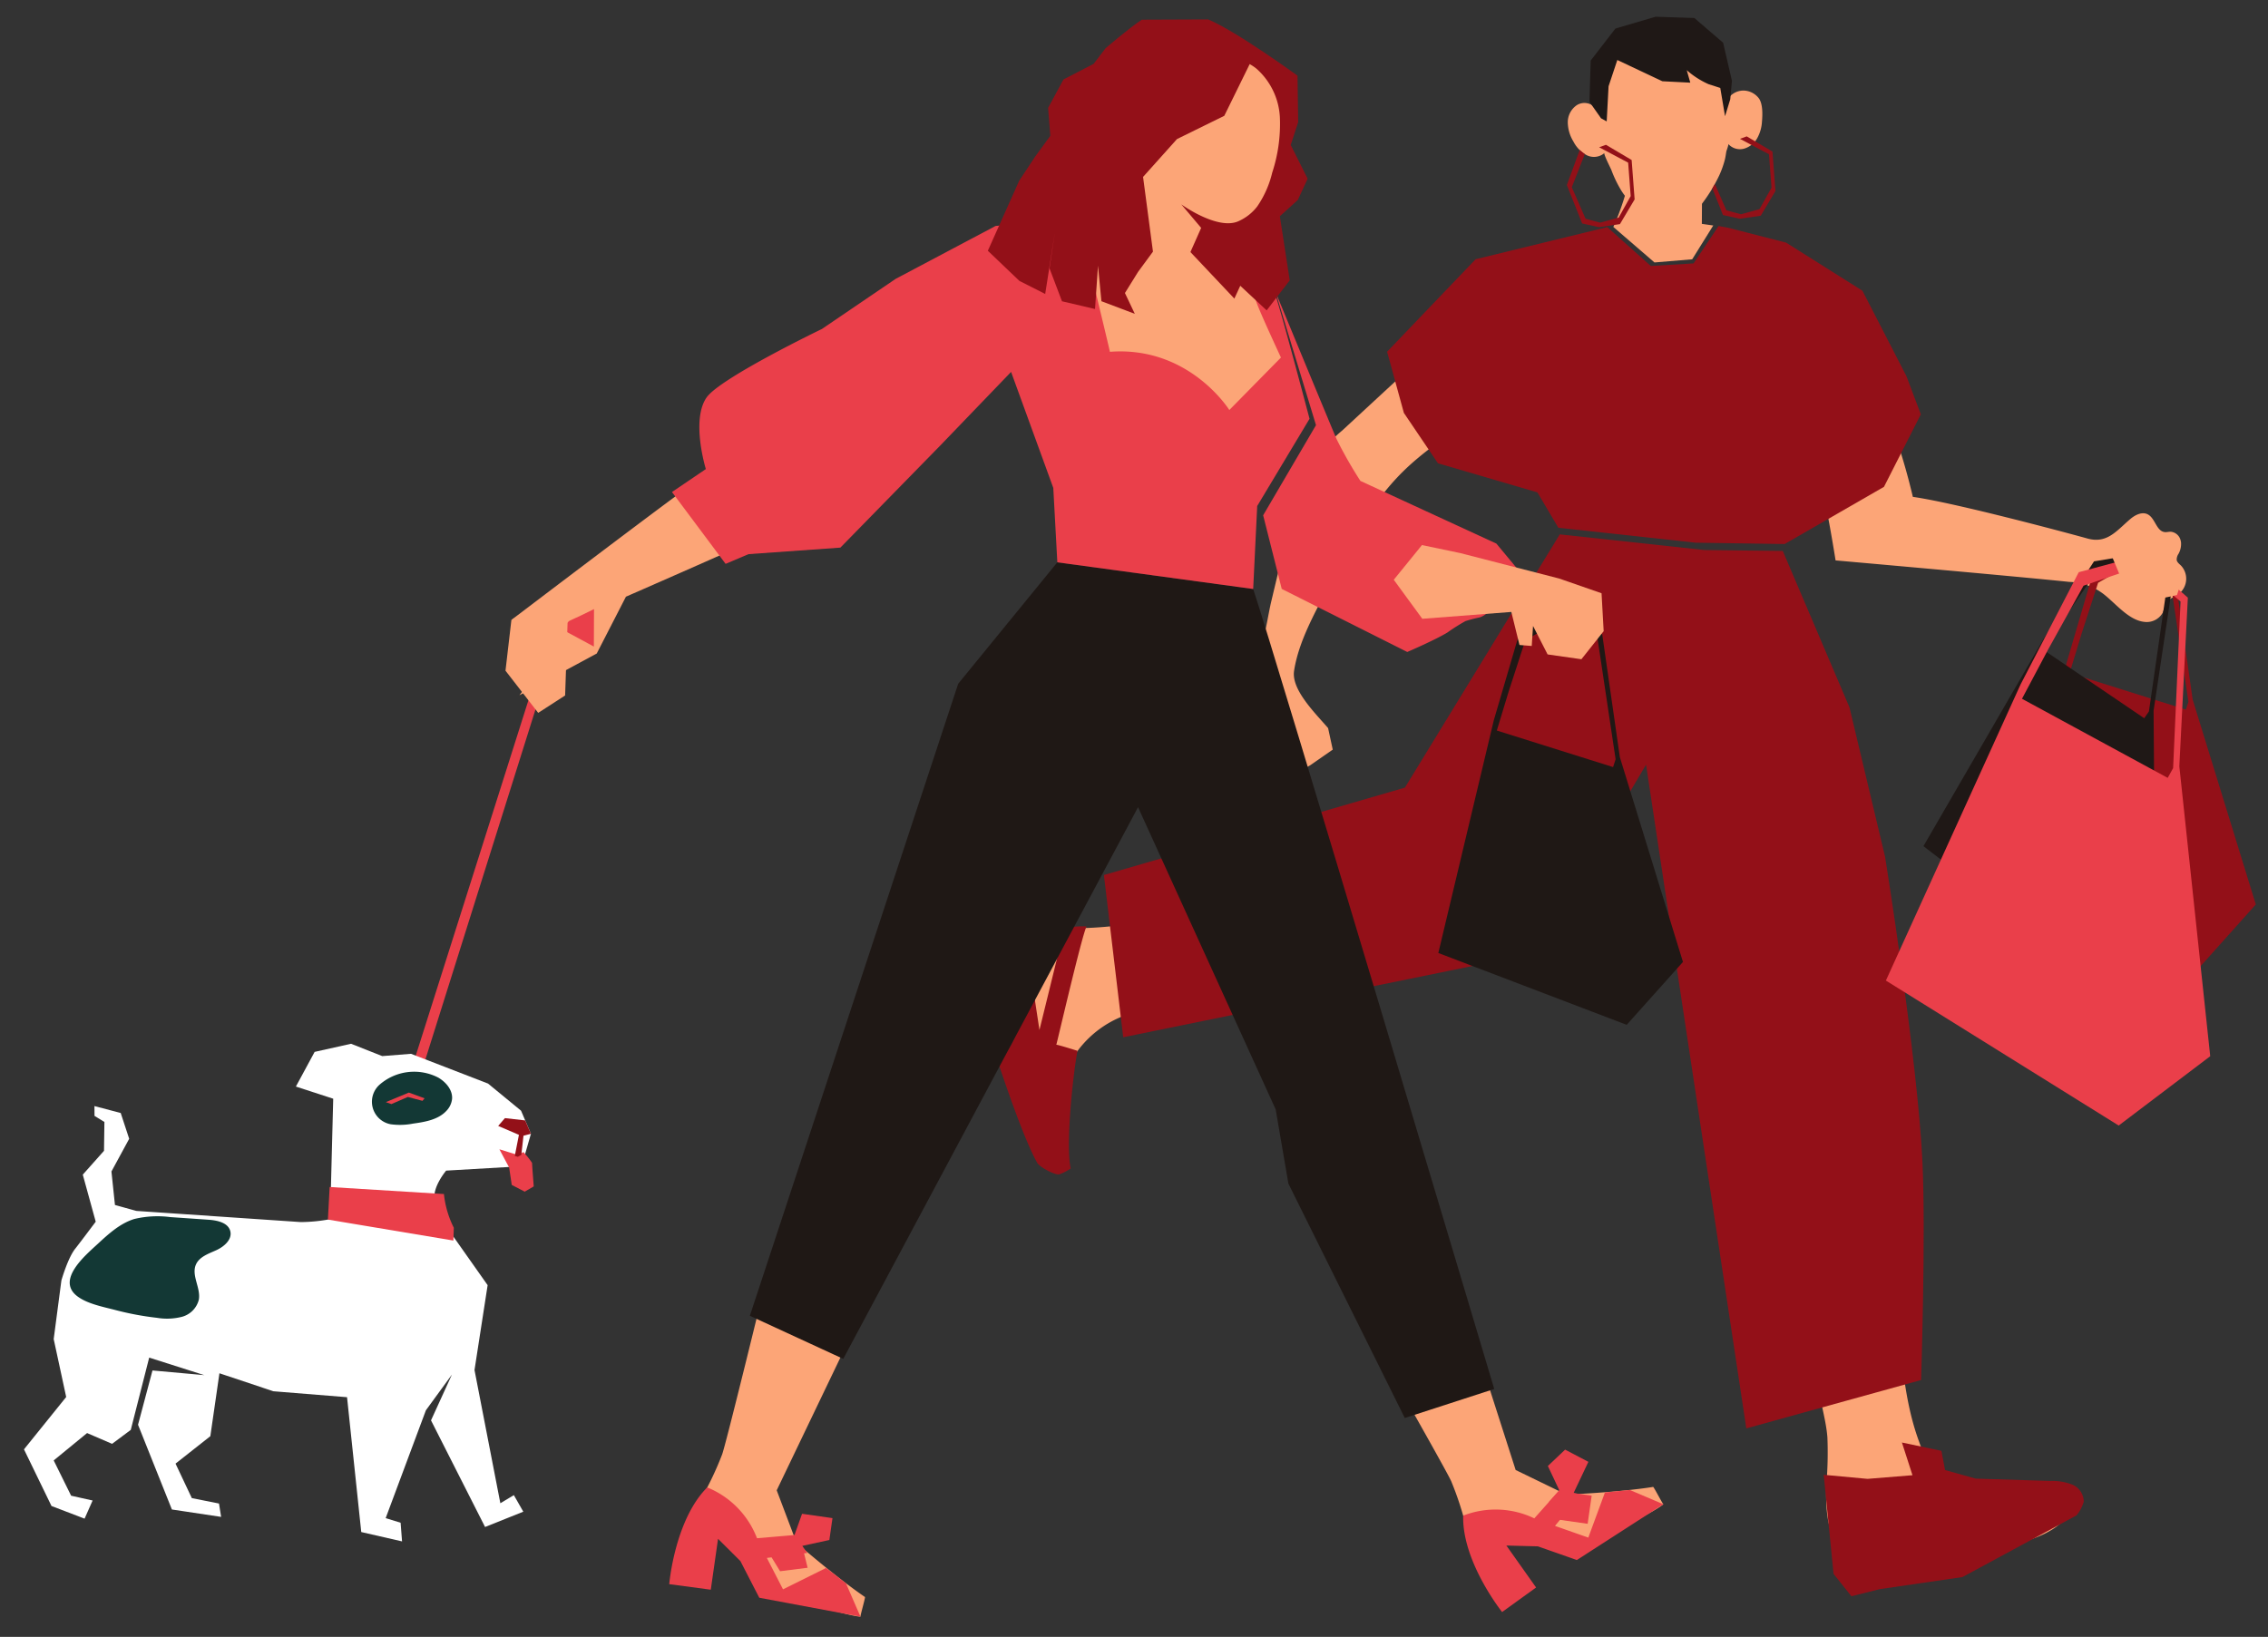 <svg xmlns="http://www.w3.org/2000/svg" xmlns:xlink="http://www.w3.org/1999/xlink" width="423.32" height="305.609" viewBox="0 0 423.32 305.609">
  <rect x="0" y="0" width="423.32" height="305.609" fill="#333333" stroke="none"/>
  <defs>
    <clipPath id="clip-path">
      <path id="Tracé_1149" data-name="Tracé 1149" d="M418.176,137.517H0V-160.839H418.176Z" transform="translate(0 160.839)" fill="#931018"/>
    </clipPath>
    <clipPath id="clip-path-2">
      <path id="Tracé_1155" data-name="Tracé 1155" d="M418.176,137.517H0V-160.839H418.176Z" transform="translate(0 160.839)" fill="none"/>
    </clipPath>
    <clipPath id="clip-path-3">
      <path id="Tracé_1169" data-name="Tracé 1169" d="M418.176,137.517H0V-160.839H418.176Z" transform="translate(0 160.839)" fill="#fca577"/>
    </clipPath>
    <clipPath id="clip-path-4">
      <path id="Tracé_1175" data-name="Tracé 1175" d="M418.176,137.517H0V-160.839H418.176Z" transform="translate(0 160.839)" fill="#133835"/>
    </clipPath>
  </defs>
  <g id="Groupe_1011" data-name="Groupe 1011" transform="matrix(1, -0.017, 0.017, 1, 0, 7.298)">
    <g id="Groupe_968" data-name="Groupe 968" transform="translate(0 0)" clip-path="url(#clip-path)">
      <g id="Groupe_962" data-name="Groupe 962" transform="translate(213.823 67.215) rotate(-11)">
        <path id="Tracé_1143" data-name="Tracé 1143" d="M14.485,7.677A34.985,34.985,0,0,0,6.679,13.34a26.661,26.661,0,0,0-4.333,7.088Q-1.378,28.281-5.1,36.136c-1.111,2.345-1.976,4.927-3.3,7.183-1.367,2.332-3.71,4.361-5.222,6.667L-14.824,55.2s-.928,5.216-2.5,7.242a4.958,4.958,0,0,0-.965,1.53,1.289,1.289,0,0,0,.633,1.54,7.811,7.811,0,0,0,2.478.36l2.651,1.632,3.487-.393a14.851,14.851,0,0,0,3.15.8,5.655,5.655,0,0,0,1.638-.365L.377,65.6.361,61.487c-1.708-3.139-5.252-8.4-4-11.753C-1.327,43.56,4.234,37.9,8.537,32.527,12.975,26.98,17.744,21.434,24.344,17.3,31.575,12.784,40.5,10.278,48.513,6.649A76.537,76.537,0,0,1,42.438-8.979L14.485,7.677" transform="translate(18.344 8.979)" fill="#fca577"/>
      </g>
      <g id="Groupe_963" data-name="Groupe 963" transform="translate(334.538 243.76)">
        <path id="Tracé_1144" data-name="Tracé 1144" d="M-24.821,4.792a3.883,3.883,0,0,1,.23-2.154,3.788,3.788,0,0,1,1.384-1.287A73.139,73.139,0,0,1-9.563-5.6c.835,8.014,1.106,16.445,3.8,24.109A19.349,19.349,0,0,0-.422,26.854,19.373,19.373,0,0,0,9.5,31.018a57.784,57.784,0,0,0,10.883.217c2.71,1.807-1.256,3.975-2.764,4.743a18.977,18.977,0,0,1-6.912,1.9A45.629,45.629,0,0,1-.937,37a60.244,60.244,0,0,0-11.623-1.243,27.9,27.9,0,0,0-8.917,1.736c-1.881-3.469-1.95-7.615-1.7-11.551a70,70,0,0,0,.321-8.526c-.161-2.669-.874-5.313-1.286-7.962-.241-1.545-.54-3.1-.673-4.662" transform="translate(24.865 5.605)" fill="#fca577"/>
      </g>
      <g id="Groupe_964" data-name="Groupe 964" transform="translate(337.874 70.904)">
        <path id="Tracé_1145" data-name="Tracé 1145" d="M-19.652,0a122.312,122.312,0,0,1,6.429,20.607c8.023,1.28,29.062,7.322,32.453,8.329,3.66,1.087,5.478-1.386,8.062-3.506.922-.757,2.22-1.38,3.272-.807,1.38.751,1.545,3.159,3.1,3.358.377.046.755-.063,1.135-.045a2.1,2.1,0,0,1,1.8,1.618,2.5,2.5,0,0,1,.08.508,3.808,3.808,0,0,1-.492,1.99,1.972,1.972,0,0,0-.38,1.171c.07.443.471.744.787,1.063a3.589,3.589,0,0,1-.31,5.122c-.818.646-1.948.933-2.523,1.8a16.05,16.05,0,0,0-.723,1.809,3.414,3.414,0,0,1-3.434,1.662c-2.94-.33-5.355-3.582-7.57-5.339a11.16,11.16,0,0,0-6.377-2.367c-8.307-1.035-43.5-4.749-43.5-4.749s-.915-6.55-1.788-10.961c-1.551-7.83-1.627-8.227-.039-14.389A47.87,47.87,0,0,0-19.652,0" transform="translate(30.825)" fill="#fca577"/>
      </g>
      <g id="Groupe_965" data-name="Groupe 965" transform="translate(292.273 1.894)">
        <path id="Tracé_1146" data-name="Tracé 1146" d="M9.882,16.99a7.43,7.43,0,0,0,5.53-2.495,29.565,29.565,0,0,0,3.422-5.37,17.66,17.66,0,0,0,1.094-2.918c.135-.5.2-.994.295-1.491.039-.2.5-1.295.391-1.426a2.919,2.919,0,0,0,2.91.935,4.131,4.131,0,0,0,2.5-1.9,7.157,7.157,0,0,0,.946-3.053c.13-1.256.247-3.254-.475-4.361A3.674,3.674,0,0,0,23.5-6.628a3.519,3.519,0,0,0-2.972,1.755c.382-2.881.419-5.953-.92-8.533a11.007,11.007,0,0,0-4.931-4.6,15.866,15.866,0,0,0-8.73-1.779c-3.959.471-6.726,4.233-8.2,7.973A33.765,33.765,0,0,0-4.114-3.892a2.685,2.685,0,0,0-3.406-.542A3.855,3.855,0,0,0-9.263-1.261,7.014,7.014,0,0,0-8.28,2.334a5.961,5.961,0,0,0,2.4,2.58A3.007,3.007,0,0,0-2.529,4.6c-.189.178,1.13,2.866,1.248,3.179A22.139,22.139,0,0,0,.3,11.291a12.117,12.117,0,0,0,5.029,4.9,9.674,9.674,0,0,0,4.556.8" transform="translate(9.267 19.871)" fill="#fca577"/>
      </g>
      <g id="Groupe_966" data-name="Groupe 966" transform="translate(185.73 165.959)">
        <path id="Tracé_1147" data-name="Tracé 1147" d="M26.115.057A3.861,3.861,0,0,1,28.28.12,3.781,3.781,0,0,1,29.671,1.4a73.024,73.024,0,0,1,8,13.061c-7.923,1.452-16.307,2.38-23.738,5.661A19.352,19.352,0,0,0,6.018,26.1a19.385,19.385,0,0,0-3.38,10.214,57.84,57.84,0,0,0,.629,10.867c-1.59,2.842-4.061-.942-4.944-2.387a19.009,19.009,0,0,1-2.436-6.741,45.728,45.728,0,0,1-.024-11.677A60.218,60.218,0,0,0-3.8,14.687,27.889,27.889,0,0,0-6.227,5.932c3.313-2.143,7.44-2.534,11.386-2.6a69.545,69.545,0,0,0,8.524-.343c2.649-.367,5.227-1.284,7.836-1.9C23.041.73,24.57.311,26.115.057" transform="translate(6.227 0.067)" fill="#fca577"/>
      </g>
      <g id="Groupe_967" data-name="Groupe 967" transform="translate(176.34 168.998)">
        <path id="Tracé_1148" data-name="Tracé 1148" d="M17.853,20.837a9.6,9.6,0,0,1-2.107,1.041c-.751.226-3.675-1.38-4.126-2.219C8.876,14.552,4.764,1.131,4.764,1.131a24.242,24.242,0,0,1,1.653-2.5C7.865-3.1,9.132-7.482,9.132-7.482s-.339-4.367-.28-6.619l-9.49,1.247C-.74-12.861-2-18.294-2-18.294c4.285-3.23,9.459-5.973,14.8-5.413-1.3,2.872-1.59,9.234-1.59,9.234l1.258,9.36,4.979-18.876a14.324,14.324,0,0,1,4.135-.308c-.9,1.668-5.76,21.184-6.019,22,.039-.119,3.654,1.093,3.947,1.191-.655,2.671-2.627,17.19-1.647,21.943" transform="translate(2.005 24.371)" fill="#931018"/>
      </g>
    </g>
    <g id="Groupe_969" data-name="Groupe 969" transform="translate(257.833 40.195)">
      <path id="Tracé_1150" data-name="Tracé 1150" d="M10.259,0-14.4,5.574-31.221,22.559l2.936,11.468,6.2,9.518,18.463,5.743,3.8,6.674,25.579,3.22,16.591.531L61.065,49.356l7.108-13.417-2.558-7.151L57.669,12.683,43.576,3.46,32.725.48,31.031.147l-4.788,6.9-7.984.343Z" transform="translate(31.221)" fill="#931018"/>
    </g>
    <g id="Groupe_974" data-name="Groupe 974" transform="translate(0 0)" clip-path="url(#clip-path-2)">
      <g id="Groupe_970" data-name="Groupe 970" transform="translate(203.332 97.394)">
        <path id="Tracé_1151" data-name="Tracé 1151" d="M4.98,21.561l29.7-46.779L61.6-21.838l14.64.419L88.193,8l6.172,28.02s5.422,37.907,6,57.03c.41,13.577-.946,40.721-.946,40.721l-32.767,8.472-16.6-124.2L28.553,52.922-48.372,67.259l-3.089-30.339Z" transform="translate(51.461 25.218)" fill="#931018"/>
      </g>
      <g id="Groupe_971" data-name="Groupe 971" transform="translate(279.926 106.413)">
        <path id="Tracé_1152" data-name="Tracé 1152" d="M1.115,0,0,1.8A10.65,10.65,0,0,1,1.115,0" transform="translate(0)" fill="#ee7141"/>
      </g>
      <g id="Groupe_972" data-name="Groupe 972" transform="translate(296.382 1.081)">
        <path id="Tracé_1153" data-name="Tracé 1153" d="M19.926,5.879A15.925,15.925,0,0,1,15.9,3.195l.623,2.343-5.209-.352L2.977,1.076,1.261,5.955.8,12.505l-1.044-.6L-2.358,8.793l.367-7.7L2.721-4.8,10.25-6.876l7.231.356,5.294,4.708L24.3,5.322l-.373,3.441L22.9,11.91l-.8-5.292Z" transform="translate(2.358 6.876)" fill="#1f1816"/>
      </g>
      <g id="Groupe_973" data-name="Groupe 973" transform="translate(300.443 30.12)">
        <path id="Tracé_1154" data-name="Tracé 1154" d="M18.65,4.659,14.614,10.9l-7.047.471L0,4.611A46.681,46.681,0,0,0,3.391-5.449l13.291.913c.061.006-.154,8.856-.154,8.856Z" transform="translate(0 5.449)" fill="#fca577"/>
      </g>
    </g>
    <g id="Groupe_975" data-name="Groupe 975" transform="translate(291.907 24.822)">
      <path id="Tracé_1156" data-name="Tracé 1156" d="M11.935,1.348l.43,7.364L9.544,13.278l-3.938.5-3.113-.748L-.232,5.808l2.5-6.487L3.211.1.683,6.234l2.467,5.93,2.706.775,3.471-.889L11.642,8.08l-.369-6.249L5.91-1.137l1.274-.44Z" transform="translate(0.232 1.577)" fill="#931018"/>
    </g>
    <g id="Groupe_976" data-name="Groupe 976" transform="translate(319.046 23.699)">
      <path id="Tracé_1157" data-name="Tracé 1157" d="M11.1,1.348l.43,7.364L8.709,13.278l-3.938.5-3.113-.748L-.232,8.019l.488-.807,2.061,4.953,2.706.775,3.469-.889L10.807,8.08l-.369-6.249L5.075-1.137l1.274-.44Z" transform="translate(0.232 1.577)" fill="#931018"/>
    </g>
    <g id="Groupe_988" data-name="Groupe 988" transform="translate(0 0)" clip-path="url(#clip-path-3)">
      <g id="Groupe_977" data-name="Groupe 977" transform="translate(335.74 267.983)">
        <path id="Tracé_1158" data-name="Tracé 1158" d="M-3.5,0l1.868,6.14-8.4.538-8.162-.9,1.519,18.52,3.261,4.237L-8.1,27.3,7.364,25.31,28.852,14.154A6.944,6.944,0,0,0,30.24,11.62a3.47,3.47,0,0,0-2.111-3.231,10.185,10.185,0,0,0-4.011-.742L10.163,6.979l-5.7-1.7-.621-3.6Z" transform="translate(18.195)" fill="#931018"/>
      </g>
      <g id="Groupe_978" data-name="Groupe 978" transform="translate(250.376 235.079)">
        <path id="Tracé_1159" data-name="Tracé 1159" d="M52.513,18.623c.217.18,1.634,3.07,1.842,3.27-1.619,1.367-9.386,4.945-11.188,6.023a7.521,7.521,0,0,1-4.055,1.4A13.822,13.822,0,0,1,34,27.814c-1.718-.788-3.371-1.708-5.075-2.523-1.438-.686-3.059-1.514-4.7-1.375s-3.07.978-4.617,1.426a6.4,6.4,0,0,1-2.15.022,58.973,58.973,0,0,0-2.552-8.284C14.619,15.983-.993-12.473-.993-12.473L15.78-21.781,26.906,15.031l9.383,4.754s9.694-.239,16.224-1.163" transform="translate(0.993 21.781)" fill="#fca577"/>
      </g>
      <g id="Groupe_979" data-name="Groupe 979" transform="translate(268.323 275.815)">
        <path id="Tracé_1160" data-name="Tracé 1160" d="M.272,2.379a16.662,16.662,0,0,0-13.263-.733c-.371,8.615,6.958,18.114,6.958,18.114l6.42-4.471L-5.024,7.363l5.88.252L8.08,10.292,24.4.156,18.208-2.609l-4.675.375L10.287,6.142,4.106,3.851,9.053-1.925,5.028-2.782.272,2.379" transform="translate(13.005 2.782)" fill="#ea3f4a"/>
      </g>
      <g id="Groupe_980" data-name="Groupe 980" transform="translate(126.368 234.183)">
        <path id="Tracé_1161" data-name="Tracé 1161" d="M29.509,27.36c.033.28-.922,3.354-.909,3.641-2.117-.121-10.217-2.859-12.267-3.313a7.537,7.537,0,0,1-3.907-1.77,13.821,13.821,0,0,1-2.679-4.6C9.041,19.563,8.473,17.76,7.792,16c-.571-1.486-1.182-3.2-2.463-4.224s-2.9-1.4-4.337-2.139A6.366,6.366,0,0,1-.583,8.174,59.08,59.08,0,0,0,3.255.4c.54-1,8.754-32.4,8.754-32.4L30.59-27.236,13.374,7.153l3.55,9.9s7.2,6.489,12.584,10.3" transform="translate(0.583 32)" fill="#fca577"/>
      </g>
      <g id="Groupe_981" data-name="Groupe 981" transform="translate(234.188 51.203)">
        <path id="Tracé_1162" data-name="Tracé 1162" d="M-20.768,0S-10.582,25.887-9.808,27.74a79.421,79.421,0,0,0,4.294,7.841L19.657,47.709l3.667,4.574s-3.458,8.027-6.986,9.143a26.492,26.492,0,0,0-2.692.653,35.4,35.4,0,0,0-3.437,2.092c-2.395,1.386-7.522,3.487-7.522,3.487L-20.536,55.487l-3.233-13.8L-13.624,25.03Z" transform="translate(23.769)" fill="#ea3f4a"/>
      </g>
      <g id="Groupe_982" data-name="Groupe 982" transform="translate(196.472 35.959)">
        <path id="Tracé_1163" data-name="Tracé 1163" d="M43.818,16.8C39.5,16.741,30.2,21.021,27.663,24.508A49.534,49.534,0,0,0,8.1,16.265c-1.534-.282-3.3-.642-4.033-2.024a4.934,4.934,0,0,1-.423-1.586q-.7-4.647-1.4-9.294Q1.244-3.3.241-9.969a9.519,9.519,0,0,1,.187-5.2,6.427,6.427,0,0,1,5.1-3.45,18.973,18.973,0,0,1,6.376.54,13.231,13.231,0,0,0,5.814.289c1.64-.416,3.085-1.451,4.749-1.762a8.89,8.89,0,0,1,6.192,1.629C37.513-12.349,41.233-4.023,41.546,5.6c.108,3.3,2.706,7.923,2.272,11.2" transform="translate(0.026 19.648)" fill="#fca577"/>
      </g>
      <g id="Groupe_983" data-name="Groupe 983" transform="translate(135.868 101.017)">
        <path id="Tracé_1164" data-name="Tracé 1164" d="M-48.142,68.214l-17.29-8.338,40.88-117.307L-5.668-79.782s23.271,3.571,36.46,5.6C34.295-63.241,73.235,75.9,73.235,75.9L56.451,81.032,35.476,36.914,33.341,23.03,8.618-33.823Z" transform="translate(65.432 79.782)" fill="#1f1815"/>
      </g>
      <g id="Groupe_984" data-name="Groupe 984" transform="translate(93.58 83.716)">
        <path id="Tracé_1165" data-name="Tracé 1165" d="M48.937,4.6a2.083,2.083,0,0,1-.414,2.176c-.377.386.347-1.451-.174-1.219C42.364,8.219,21.373,16.973,21.373,16.973l-5.63,10.516L1.189,35.031s4.619-5.867,6.927-8.8a72.394,72.394,0,0,1-6.863,4.676l1.156-4.747,8.29-7.042L-.073,20.95S27.294.873,34.23-3.929A8.9,8.9,0,0,1,36.272-5.09c2.332-.837,4.921.284,6.472,1.84S45.2.274,46.707,1.86A13.224,13.224,0,0,1,48.7,4.066a2.9,2.9,0,0,1,.239.531" transform="translate(0.073 5.376)" fill="#fca577"/>
      </g>
      <g id="Groupe_985" data-name="Groupe 985" transform="translate(123.95 36.646)">
        <path id="Tracé_1166" data-name="Tracé 1166" d="M53.539,0,38.228,1.393,19.413,10.952,5.5,20.069S-13.69,28.914-16.253,32.505c-3,4.2-.352,13.343-.352,13.343L-23,50.029l9.781,13.577,4.3-1.74,17.168-.929L27.287,42.122,40.66,28.686l7.507,21.78.518,13.905,36.46,5.6,1.013-15.476L96.2,38.38s-4.637-18.893-5.958-23.188q-.857-2.788-1.836-5.539C88.2,9.069,87.1,4.971,86.6,4.875a7.272,7.272,0,0,0-3.582.007s2.7,8.663,3.614,11.475c.666,2.057,4.43,10.5,4.43,10.5l-9.8,9.631S73.991,24.362,59.158,25.245C59.227,25.239,53.539,0,53.539,0" transform="translate(22.998)" fill="#ea3f4a"/>
      </g>
      <g id="Groupe_986" data-name="Groupe 986" transform="translate(70.996 108.276)">
        <path id="Tracé_1167" data-name="Tracé 1167" d="M-18.428,44.334a14.4,14.4,0,0,1-1.349-3.408L7.7-40.908l1.961-7.075L15.93-50.76l2.328-1.093-.147,6.993-6.1-3.428L-18.542,43.4Z" transform="translate(19.777 51.853)" fill="#ea3f4a"/>
      </g>
      <g id="Groupe_987" data-name="Groupe 987" transform="translate(119.975 272.573)">
        <path id="Tracé_1168" data-name="Tracé 1168" d="M6.254,4.447A16.661,16.661,0,0,0-2.878-5.2c-6.19,6-7.392,17.942-7.392,17.942l7.735,1.165,1.516-9.477,4.1,4.224L6.488,15.56l18.817,3.851-2.593-6.262-3.654-2.94-8.114,3.855L8.026,8.151l7.567-.8L13.257,3.966l-7,.48" transform="translate(10.27 5.201)" fill="#ea3f4a"/>
      </g>
    </g>
    <g id="Groupe_989" data-name="Groupe 989" transform="translate(137.723 277.799)">
      <path id="Tracé_1170" data-name="Tracé 1170" d="M1.927,1.817l1.48-3.942,5.663.905L8.418,2.856,3.339,3.865l.933,4.1-5.148.56-2.975-5.04Z" transform="translate(3.851 2.125)" fill="#ea3f4a"/>
    </g>
    <g id="Groupe_990" data-name="Groupe 990" transform="translate(284.124 268.25)">
      <path id="Tracé_1171" data-name="Tracé 1171" d="M-1.012,3.487-3.072-1.082l3.27-3L4.5-1.731,1.637,4.051l3.371.538L4.169,9.831-3.245,8.645-2.963,5.6Z" transform="translate(3.245 4.078)" fill="#ea3f4a"/>
    </g>
    <g id="Groupe_994" data-name="Groupe 994" transform="translate(0 0)" clip-path="url(#clip-path-4)">
      <g id="Groupe_991" data-name="Groupe 991" transform="translate(216.099 6.207)">
        <path id="Tracé_1172" data-name="Tracé 1172" d="M22.035,1.983a16.329,16.329,0,0,1,1.48,6.522,28.383,28.383,0,0,1-3.3,14.588c-1.384,2.588-3.944,7.845-3.944,7.845L15.5,37.783l-2.912,6.042L4.366,34.809-.814,28.76Q2.364,16.734,5.544,4.708A11.25,11.25,0,0,1,7.606,0c1.989-2.258,5.053-2.348,7.834-2.309,3.165.045,5.136,1.347,6.595,4.3" transform="translate(0.814 2.319)" fill="#931018"/>
      </g>
      <g id="Groupe_992" data-name="Groupe 992" transform="translate(209.798 7.404)">
        <path id="Tracé_1173" data-name="Tracé 1173" d="M16.345,14.067c-3.94,1.679-10.609-3.326-10.609-3.326l3.632,4.452L6.53,21.3,2.908,20.9a85.038,85.038,0,0,0-7.273-5.639Q-2.733,8.712-.47,2.338C-2.179.739-2.157-1.649-1.723-3.793c.293-1.441,1-3.035,2.423-3.413C2.37-7.65,3.889-6.19,5-4.867c-.926-1.1,1.122-4.137,1.586-5.2a11.222,11.222,0,0,1,3.9-5.279c2.925-1.879,7.027-1.243,9.694.987A13,13,0,0,1,24.409-5.14,29.177,29.177,0,0,1,22.8,5.109a18.825,18.825,0,0,1-2.894,6.249,9.015,9.015,0,0,1-3.565,2.708" transform="translate(4.366 16.453)" fill="#fca577"/>
      </g>
      <g id="Groupe_993" data-name="Groupe 993" transform="translate(183.653 0.001)">
        <path id="Tracé_1174" data-name="Tracé 1174" d="M53.715,7.269c-.781-3.25-5.65-8.655-5.65-8.655L42.383,9.7l-8.9,4.192-6.45,6.958,1.61,13.976L25.806,38.55l-2.525,3.912,1.779,3.918-6.19-2.463-.527-6.641-.692,8.075-6.14-1.545L9.284,37.611l1.106-6.626L8.4,42.383,3.634,39.869l-5.8-5.732L3.906,21.169l3.031-4.422,2.922-3.868L9.532,7.668,12.495,2.4,18.156-.4l2.3-2.9S24.957-7.029,27.3-8.5l12.38.16C44.909-6.061,56.171,2.441,56.171,2.441l-.019,8.67-1.465,4.244,3.048,6.352-1.9,3.936-3.4,2.979,1.638,12-4.4,5.53-5.654-5.456,2.076-9.781s2.4-3.719,3.723-5.53c2.284-3.131,3.038-7.157,2.977-11.032-.033-2.206,1.438-4.938.922-7.082" transform="translate(2.167 8.502)" fill="#931018"/>
      </g>
    </g>
    <g id="Groupe_995" data-name="Groupe 995" transform="translate(92.319 105.162)">
      <path id="Tracé_1176" data-name="Tracé 1176" d="M6.591,0-1.215,4.881l-1.261,9.451,5.969,7.975,5.079-3.161L9.259,5.6,11.184,2.82Z" transform="translate(2.476)" fill="#fca577"/>
    </g>
    <g id="Groupe_1001" data-name="Groupe 1001" transform="translate(0 0)" clip-path="url(#clip-path-2)">
      <g id="Groupe_996" data-name="Groupe 996" transform="translate(0 188.638)">
        <path id="Tracé_1177" data-name="Tracé 1177" d="M38.988,4.7,32.061,2.313,35.669-4.1l6.825-1.4L48.27-3.1l5.374-.336,14.28,5.8L74,7.533l1.768,4.339L73.925,17.9l-14.091.579s-2.745,3.124-2.222,5.543A21,21,0,0,0,60.485,30.1l6.724,9.889-2.719,15.8,4.4,24.946,2.547-1.467,1.71,3.116L65.963,85.12,56.215,65.048l4.051-8.487-4.973,6.587-7.847,20,2.773.913.208,3.484-7.581-1.875L40.62,60.456,26.884,59.113l-10-3.528L14.988,67.3l-6.582,5.01,2.929,6.487,5.055,1.1.356,2.5L7.582,80.86,1.533,64.936,4.4,54.851l9.657,1.035L3.828,52.439.161,65.871l-3.532,2.545L-8,66.326l-6.318,5,3.141,6.641,3.992.965L-8.74,82.293l-6.133-2.467-4.955-10.661,8.043-9.635-2.148-10.852,1.621-10.907s1.28-4.257,2.745-5.969c.388-.454,3.849-4.9,3.849-4.9l-2.265-8.824,4.036-4.383.167-5.381L-5.608,7.149l.019-1.833L-.711,6.691l1.5,4.843L-2.626,17.58l.549,6.261,3.968,1.176,30.652,2.606a30.882,30.882,0,0,0,5.48-.445Z" transform="translate(19.827 5.5)" fill="#fff"/>
      </g>
      <g id="Groupe_997" data-name="Groupe 997" transform="translate(57.44 215.305)">
        <path id="Tracé_1178" data-name="Tracé 1178" d="M-11.99,0l21.3,1.675A18.111,18.111,0,0,0,11.049,8l-.122,2.389L-12.42,6.075Z" transform="translate(12.42)" fill="#ea3f4a"/>
      </g>
      <g id="Groupe_998" data-name="Groupe 998" transform="translate(66.027 194.044)">
        <path id="Tracé_1179" data-name="Tracé 1179" d="M11.11.548c1.421.868,2.656,2.365,2.5,4.022a3.785,3.785,0,0,1-1.093,2.207c-1.577,1.638-4.023,2-6.281,2.278A12.754,12.754,0,0,1,2.1,9.107,4.273,4.273,0,0,1,.078,1.723,9.8,9.8,0,0,1,11.11.548" transform="translate(1.354 0.641)" fill="#133835"/>
      </g>
      <g id="Groupe_999" data-name="Groupe 999" transform="translate(9.065 220.231)">
        <path id="Tracé_1180" data-name="Tracé 1180" d="M8.635,8.732A11.262,11.262,0,0,0,13.3,8.617a4.429,4.429,0,0,0,3.191-3.141c.427-2.189-1.363-4.543-.429-6.569.668-1.445,2.393-1.981,3.853-2.614s3.014-1.935,2.667-3.487c-.36-1.614-2.4-2.079-4.046-2.22q-3.559-.309-7.116-.614a18.551,18.551,0,0,0-6.717.241C2.048-9.02-.111-7.119-2.174-5.273c-2.28,2.042-7.941,6.576-4.033,9.7,1.851,1.48,4.856,2.089,7.1,2.721A54.58,54.58,0,0,0,8.635,8.732" transform="translate(7.546 10.213)" fill="#133835"/>
      </g>
      <g id="Groupe_1000" data-name="Groupe 1000" transform="translate(89.663 208.808)">
        <path id="Tracé_1181" data-name="Tracé 1181" d="M3.49.268A17.53,17.53,0,0,1,5.072,2.322c-.022.178.237,4.4.237,4.4l-1.7.95-2.4-1.3L.779,3.114-.981-.314,2.475.812Z" transform="translate(0.981 0.314)" fill="#ea3f4a"/>
      </g>
    </g>
    <g id="Groupe_1002" data-name="Groupe 1002" transform="translate(89.508 203.005)">
      <path id="Tracé_1183" data-name="Tracé 1183" d="M4.51.227.734-.265-.552,1.171,3.292,2.9,2.455,6.814,3.017,7l.659-.354.464-3.569,1.395-.336Z" transform="translate(0.552 0.265)" fill="#931018"/>
    </g>
    <g id="Groupe_1003" data-name="Groupe 1003" transform="translate(68.619 197.932)">
      <path id="Tracé_1184" data-name="Tracé 1184" d="M7.247.517,4.328-.605,0,1.107l1.039.382L4.122.209,6.841.983Z" transform="translate(0 0.605)" fill="#ea3f4a"/>
    </g>
    <g id="Groupe_1004" data-name="Groupe 1004" transform="translate(265.485 111.651)">
      <path id="Tracé_1185" data-name="Tracé 1185" d="M-7.538,9.337-2.372-7.227,5.512-10.92,12.973-6.4l2.9,23L27,55.02,16.3,66.582-18.62,52.575Zm22.614,7.643-3-22.685-4.7-2.708L5.178-9.163-1.4-5.516l-3.243,9.44L-7,11.236l21.579,7.19Z" transform="translate(18.62 10.92)" fill="#1f1815"/>
    </g>
    <g id="Groupe_1005" data-name="Groupe 1005" transform="translate(258.36 98.952)">
      <path id="Tracé_1186" data-name="Tracé 1186" d="M-1.786.747l18.368,5.06L24.438,8.69l.275,7.084L20.47,20.943l-6.292-1.007-2.627-5.354-.306,3.725-2.287-.221L7.546,11.892l-16.636.994-5.2-7.372L-8.92-.874Z" transform="translate(14.285 0.874)" fill="#fca577"/>
    </g>
    <g id="Groupe_1006" data-name="Groupe 1006" transform="translate(372.553 102.732)">
      <path id="Tracé_1187" data-name="Tracé 1187" d="M24.031,2.082l2.9,23,11.13,38.428-10.7,11.56L-7.563,61.062,3.521,17.823,8.685,1.26l7.886-3.7Zm2.1,23.384-3-22.687L18.442.071,16.237-.678,9.655,2.97l-3.243,9.44L4.055,19.721l21.581,7.194Z" transform="translate(7.563 2.435)" fill="#931018"/>
    </g>
    <g id="Groupe_1007" data-name="Groupe 1007" transform="translate(356.343 102.85)">
      <path id="Tracé_1188" data-name="Tracé 1188" d="M10.006,7.216l9.7-14.382L28.324-8.44l5.849,6.468L30.347,20.891l-.377,40L16.4,68.9-13.028,45.451ZM29.472,21.032l3.645-22.59L29.4-5.5l-1.9-1.35-7.351,1.6L14.331,2.863,9.974,9.19l18.6,13.085Z" transform="translate(13.028 8.44)" fill="#1f1816"/>
    </g>
    <g id="Groupe_1008" data-name="Groupe 1008" transform="translate(348.913 103.225)">
      <path id="Tracé_1189" data-name="Tracé 1189" d="M7.624,10.9,18.838-9.869,30.33-12.746l8.783,7.973L36.991,26.689l4.843,54.2-17.3,12.649-42.979-27.8ZM35.824,27,37.739-4.074,32.174-8.912l-2.749-1.577L19.688-7.333,12.9,4.424,7.845,13.575,34.782,28.8Z" transform="translate(18.442 12.746)" fill="#ea3f4a"/>
    </g>
    <g id="Groupe_1010" data-name="Groupe 1010" transform="translate(0 0)" clip-path="url(#clip-path-2)">
      <g id="Groupe_1009" data-name="Groupe 1009" transform="translate(392.183 98.324)">
        <path id="Tracé_1190" data-name="Tracé 1190" d="M-.582,0-4.873,4.281l1.6,4.022L.741,13.271l4.471-.488,2.18-.434A26.565,26.565,0,0,0,8.448,8.655c-.119-.26-4.072-6.1-4.072-6.1Z" transform="translate(4.873)" fill="#fca577"/>
      </g>
    </g>
  </g>
</svg>
